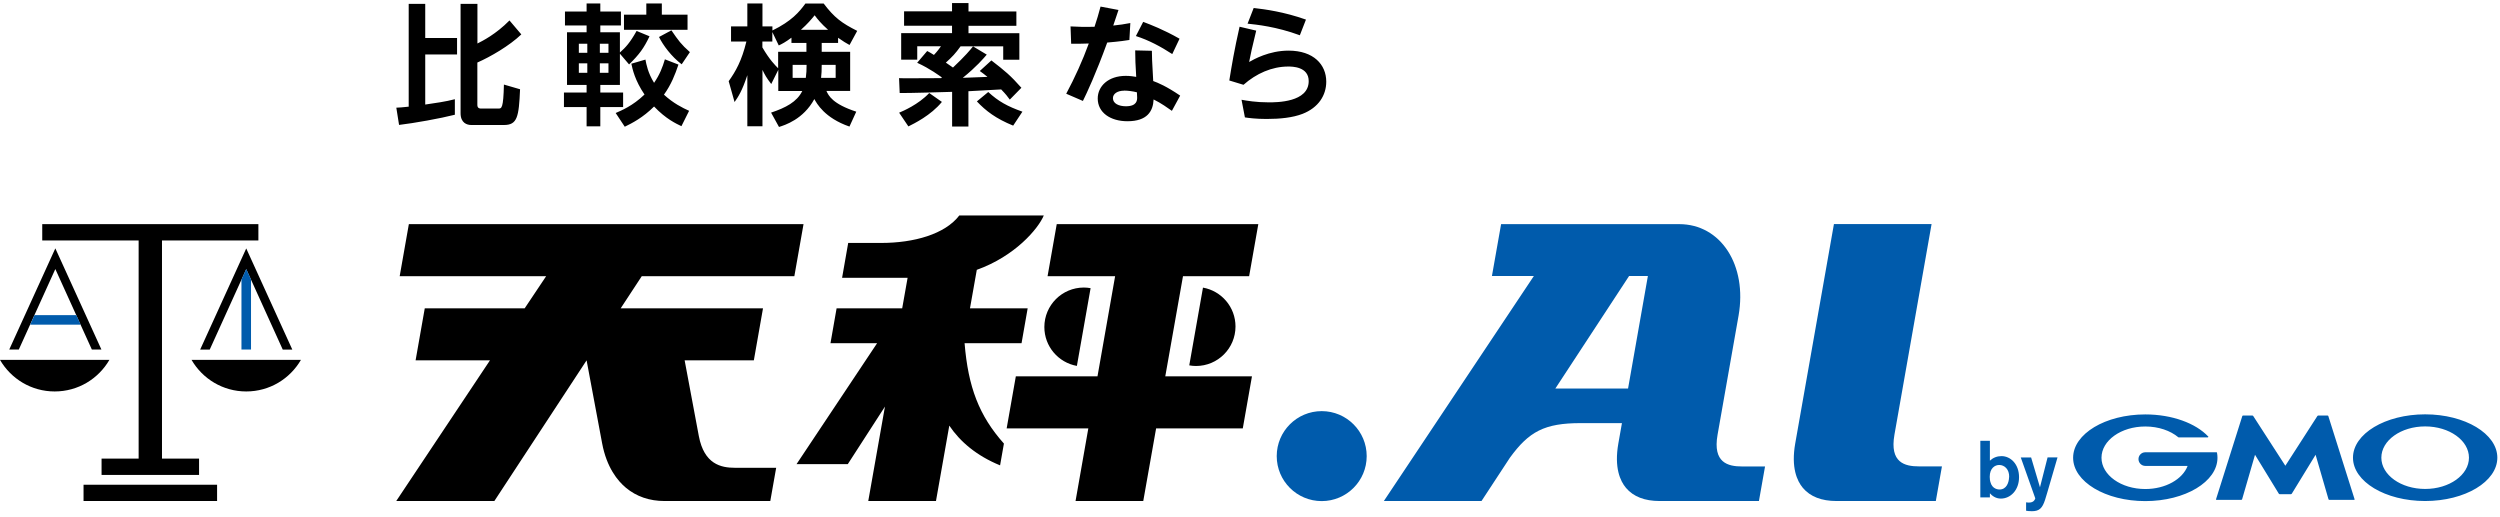 <svg width="319" height="66" viewBox="0 0 319 66" fill="none" xmlns="http://www.w3.org/2000/svg">
<g clip-path="url(#clip0_4083_27948)">
<path d="M256.36 60.88C256.34 61.56 256.04 62.46 255.14 62.46C255.04 62.46 254.21 62.46 253.97 61.49C253.93 61.37 253.89 61.15 253.89 60.84C253.89 59.75 254.54 59.33 255.1 59.33C255.76 59.33 256.4 59.87 256.37 60.88M252.69 56.26V63.47H253.91V62.94C254.18 63.25 254.64 63.62 255.31 63.62C256.53 63.62 257.63 62.56 257.63 60.89C257.63 59.22 256.55 58.2 255.39 58.2C254.83 58.2 254.32 58.4 253.91 58.78V56.25H252.69V56.26ZM261.27 58.37L260.3 62.18L259.17 58.37H257.85L259.7 63.58C259.7 63.68 259.56 63.91 259.41 64C259.21 64.13 258.95 64.13 258.86 64.13C258.74 64.13 258.65 64.12 258.53 64.1V65.17C258.67 65.19 258.87 65.23 259.27 65.23C260.22 65.23 260.6 64.85 260.95 63.78L261.24 62.82L262.54 58.36H261.28L261.27 58.37ZM291.6 63.06H292.33C292.33 63.06 292.41 63.03 292.43 63L295.47 58.03L297.12 63.72C297.12 63.72 297.17 63.78 297.21 63.78H300.4C300.4 63.78 300.46 63.75 300.45 63.72L297.09 53.08C297.09 53.08 297.04 53.02 297 53.02H295.8C295.8 53.02 295.72 53.05 295.7 53.08L291.61 59.43L287.51 53.08C287.51 53.08 287.44 53.02 287.41 53.02H286.21C286.21 53.02 286.13 53.05 286.12 53.08L282.76 63.72C282.76 63.72 282.77 63.78 282.81 63.78H286C286 63.78 286.08 63.75 286.09 63.72L287.74 58.03L290.78 63C290.78 63 290.85 63.06 290.88 63.06H291.61H291.6ZM282.89 57.76C282.89 57.73 282.86 57.71 282.82 57.71H273.74C273.26 57.71 272.87 58.1 272.87 58.58C272.87 59.06 273.26 59.45 273.74 59.45H279.14C278.5 61.15 276.32 62.4 273.74 62.4C270.65 62.4 268.15 60.61 268.15 58.41C268.15 56.21 270.65 54.42 273.74 54.42C275.43 54.42 276.94 54.95 277.96 55.8C277.96 55.8 277.96 55.8 277.97 55.8C277.98 55.8 277.99 55.81 278.01 55.81H281.72C281.72 55.81 281.79 55.78 281.79 55.74C281.79 55.72 281.79 55.71 281.77 55.7C280.19 54.02 277.19 52.88 273.74 52.88C268.65 52.88 264.53 55.36 264.53 58.41C264.53 61.46 268.65 63.94 273.74 63.94C278.83 63.94 282.95 61.46 282.95 58.41C282.95 58.19 282.93 57.98 282.89 57.77M309.45 52.87C304.36 52.87 300.24 55.35 300.24 58.4C300.24 61.45 304.36 63.93 309.45 63.93C314.54 63.93 318.66 61.45 318.66 58.4C318.66 55.35 314.54 52.87 309.45 52.87ZM309.45 62.39C306.36 62.39 303.86 60.6 303.86 58.4C303.86 56.2 306.36 54.41 309.45 54.41C312.54 54.41 315.04 56.2 315.04 58.4C315.04 60.6 312.54 62.39 309.45 62.39Z" fill="#005BAC"/>
<path d="M247.79 59.52L247.01 63.93H234.34C232.43 63.93 230.99 63.37 230.05 62.26C229.3 61.37 228.53 59.67 229.07 56.59L234.01 28.59H246.47L241.73 55.47C241.1 59.04 243.06 59.51 244.85 59.51H247.8L247.79 59.52ZM222.27 59.52H225.22L224.44 63.93H211.77C209.86 63.93 208.42 63.37 207.48 62.26C206.73 61.37 205.96 59.67 206.5 56.59L206.96 53.99H201.7C197.07 53.99 195.09 55.07 192.66 58.41L189.04 63.93H176.58L195.72 35.22H190.37L191.54 28.6H214.27C219.58 28.6 222.97 33.84 221.84 40.28L219.16 55.48C218.53 59.05 220.49 59.52 222.28 59.52H222.27ZM210.27 35.22H207.87L198.46 49.58H207.74L210.27 35.22ZM168.65 52.46C165.48 52.46 162.91 55.03 162.91 58.2C162.91 61.37 165.48 63.94 168.65 63.94C171.82 63.94 174.39 61.37 174.39 58.2C174.39 55.03 171.82 52.46 168.65 52.46Z" fill="#005BAC"/>
<path d="M31.42 31.7L37.3 44.61H36.08L31.42 34.34L26.76 44.61H25.54L31.42 31.7ZM10.66 63.93H27.7V61.85H10.66V63.93ZM17.69 58.52H12.96V60.6H25.4V58.52H20.67V30.68H32.97V28.6H5.39V30.68H17.69V58.52ZM7.06 34.33L11.72 44.6H12.94L7.06 31.69L1.18 44.6H2.4L7.06 34.33ZM13.96 45.92H0C1.4 48.33 3.99 49.95 6.98 49.95C9.97 49.95 12.56 48.33 13.96 45.92ZM24.44 45.92C25.84 48.33 28.43 49.95 31.42 49.95C34.41 49.95 37 48.33 38.4 45.92H24.44Z" fill="black"/>
<path d="M32.03 44.6H30.81V35.67L31.42 34.32L32.03 35.67V44.59V44.6ZM9.73 40.21H4.4L3.85 41.43H10.29L9.74 40.21H9.73Z" fill="#005BAC"/>
<path d="M123.08 43.79C123.54 49.39 124.92 53.03 128.1 56.6L127.61 59.38C124.61 58.15 122.52 56.37 121.13 54.31L119.43 63.93H110.79L112.92 51.88L108.18 59.22H101.64L111.92 43.79H105.97L106.75 39.34H115.12L115.81 35.45H107.45L108.23 31H112.43C116.63 31 120.59 29.88 122.41 27.49H133.19C132.47 29.21 129.49 32.7 124.64 34.43L123.77 39.34H131.13L130.35 43.79H123.08ZM101.36 35.24L102.53 28.6H52.17L51 35.24H69.69L66.95 39.34H54.2L53.03 45.98H62.52L50.56 63.93H63.08L74.85 45.98L76.83 56.56C77.41 59.65 78.81 61.36 79.88 62.25C81.22 63.36 82.88 63.93 84.8 63.93H98.29L99.04 59.69H93.78C91.99 59.69 89.85 59.23 89.17 55.64L87.36 45.98H96.19L97.36 39.34H79.2L81.89 35.24H101.35H101.36ZM150.93 35.24H159.39L160.56 28.6H134.84L133.67 35.24H142.29L140.04 48.02H129.62L128.45 54.66H138.87L137.24 63.93H145.88L147.52 54.66H158.58L159.75 48.02H148.69L150.95 35.24H150.93ZM139.16 36.77C138.88 36.72 138.6 36.69 138.3 36.69C135.51 36.69 133.26 38.95 133.26 41.73C133.26 44.21 135.05 46.27 137.41 46.69L139.16 36.77ZM151.75 46.62C152.03 46.67 152.31 46.7 152.61 46.7C155.4 46.7 157.65 44.44 157.65 41.66C157.65 39.18 155.86 37.12 153.5 36.7L151.75 46.62Z" fill="black"/>
<path d="M50.57 13.74C51.07 13.72 51.17 13.71 52.15 13.61V0.49H54.26V4.85H58.32V6.95H54.26V13.34C55.51 13.16 56.91 12.96 58.04 12.66V14.64C56.21 15.11 52.8 15.72 50.92 15.94L50.57 13.74ZM58.79 0.49H60.92V5.55C61.57 5.22 63.25 4.39 65.01 2.61L66.52 4.39C64.99 5.85 62.59 7.24 60.91 7.98V13.4C60.91 13.83 61.24 13.85 61.34 13.85H63.6C64 13.85 64.23 13.85 64.3 10.79L66.36 11.39C66.21 14.93 66.01 15.95 64.3 15.95H60.14C59.59 15.95 58.77 15.7 58.77 14.44V0.49H58.79ZM79.1 6.86V10.84H76.6V11.81H79.51V13.66H76.6V16.12H74.85V13.66H71.96V11.81H74.85V10.84H72.35V4.12H74.85V3.25H72.09V1.47H74.85V0.44H76.6V1.47H79.23V3.25H76.6V4.12H79.1V6.7C79.83 6.05 80.38 5.47 81.23 3.95L82.88 4.63C82.16 6.14 81.58 6.94 80.27 8.22L79.11 6.86H79.1ZM73.86 5.58V6.74H74.94V5.58H73.86ZM73.86 8.08V9.29H74.94V8.08H73.86ZM76.54 5.58V6.74H77.64V5.58H76.54ZM76.54 8.08V9.29H77.64V8.08H76.54ZM82.36 7.61C82.48 8.24 82.68 9.31 83.46 10.57C84.17 9.54 84.54 8.59 84.84 7.57L86.57 8.24C86.15 9.5 85.64 10.8 84.72 12.08C85.92 13.18 87.05 13.74 87.93 14.14L86.95 16.1C86.28 15.78 84.97 15.18 83.46 13.59C82.05 15 80.65 15.72 79.72 16.17L78.56 14.42C79.29 14.1 80.74 13.51 82.24 12.06C81.01 10.25 80.71 8.83 80.56 8.13L82.37 7.6L82.36 7.61ZM87.72 3.8H79.62V1.87H82.47V0.44H84.45V1.87H87.73V3.8H87.72ZM86.99 8.21C85.69 7.24 84.59 5.75 84.09 4.72L85.67 3.87C86.57 5.18 86.9 5.65 88.03 6.65L86.98 8.21H86.99ZM106.93 5.48H104.85V6.61H108.48V11.6H105.45C105.72 12.2 106.23 13.26 109.26 14.25L108.39 16.15C105.21 15.05 104.21 13.19 103.91 12.64C102.5 15.24 100.13 15.97 99.4 16.2L98.39 14.37C100.24 13.75 101.69 13.01 102.37 11.61H99.31V8.91L98.41 10.72C97.78 9.9 97.61 9.57 97.29 8.92V16.11H95.36V9.59C94.69 11.62 94.2 12.35 93.73 13.02L92.98 10.36C93.88 9.1 94.64 7.76 95.24 5.3H93.28V3.37H95.36V0.44H97.29V3.37H98.56V3.89C101.01 2.69 101.99 1.53 102.77 0.45H105.1C106.46 2.25 107.41 2.95 109.38 3.94L108.4 5.74C107.98 5.51 107.57 5.27 106.94 4.82V5.49L106.93 5.48ZM101 4.8C100.23 5.38 99.79 5.6 99.37 5.8L98.55 4.09V5.3H97.28V6.05C98.21 7.65 98.93 8.35 99.29 8.71V6.61H102.9V5.48H100.99V4.8H101ZM102.82 9.94C102.9 9.37 102.92 8.92 102.92 8.28H101.14V9.94H102.82ZM105.66 3.8C104.78 3.02 104.31 2.44 103.95 1.95C103.53 2.47 103.04 3.05 102.2 3.8H105.66ZM106.63 9.94V8.28H104.85C104.85 9.03 104.83 9.36 104.77 9.94H106.63ZM114.72 9.97C115.12 9.99 115.27 9.99 115.45 9.99C116.12 9.99 119.36 9.97 120.09 9.97C120.12 9.94 120.14 9.92 120.19 9.89C119.94 9.71 118.68 8.76 117.03 8.01L118.31 6.51C118.58 6.64 118.71 6.73 119.17 7.01C119.6 6.56 119.87 6.18 120.07 5.9H117.04V7.61H114.99V4.23H121.48V3.28H115.36V1.45H121.48V0.39H123.58V1.46H129.69V3.29H123.58V4.24H130.07V7.62H128.01V5.91H122.57C121.9 6.84 121.52 7.24 120.69 7.99C121.11 8.27 121.34 8.44 121.6 8.62C123.16 7.15 123.81 6.36 124.16 5.92L125.91 6.97C125.51 7.44 124.6 8.52 122.85 9.93C123.77 9.9 124.41 9.88 126 9.81C125.63 9.51 125.42 9.34 125.02 9.06L126.5 7.71C128.25 9.06 128.93 9.62 130.33 11.2L128.85 12.71C128.58 12.33 128.33 12.01 127.75 11.41L123.57 11.64V16.15H121.49V11.72C120.52 11.75 115.87 11.89 114.8 11.87L114.72 9.96V9.97ZM120.19 13C118.78 14.73 116.61 15.78 115.91 16.13L114.73 14.38C115.2 14.18 117.18 13.35 118.57 11.87L120.18 13H120.19ZM129.28 16.03C127.07 15.13 125.79 14.15 124.65 12.94L126.1 11.74C127.4 12.94 128.55 13.57 130.46 14.25L129.28 16.03ZM142.71 1.3C142.61 1.6 142.26 2.61 142.05 3.26C142.95 3.16 143.36 3.11 144.23 2.94L144.11 5.1C142.91 5.3 141.6 5.4 141.28 5.43C139.83 9.42 138.67 11.89 138.18 12.88L136.05 11.96C137.15 9.9 138.13 7.75 138.93 5.55C138.2 5.58 137.8 5.58 136.68 5.58L136.6 3.37C138.01 3.45 138.36 3.44 139.66 3.42C139.99 2.46 140.14 1.89 140.43 0.84L142.71 1.27V1.3ZM149.53 14.14C149.08 13.82 148.13 13.14 147.2 12.69C147.13 14.19 146.39 15.47 143.86 15.47C141.68 15.47 140.07 14.36 140.07 12.57C140.07 11.01 141.4 9.68 143.65 9.68C144.22 9.68 144.68 9.76 144.98 9.81C144.88 8.26 144.86 7.51 144.85 6.43L146.98 6.48C146.98 7.31 147 7.61 147.15 10.34C147.77 10.57 148.81 10.99 150.59 12.2L149.54 14.13L149.53 14.14ZM143.44 11.57C142.62 11.57 142.01 11.94 142.01 12.53C142.01 13.21 142.76 13.56 143.67 13.56C145.1 13.56 145.1 12.76 145.1 12.43C145.1 12.33 145.08 12.26 145.07 11.78C144.59 11.65 143.91 11.56 143.44 11.56V11.57ZM145.87 2.79C146.85 3.16 148.45 3.77 150.51 4.94L149.58 6.9C148.12 5.95 146.62 5.14 144.94 4.6L145.87 2.79ZM160.29 3.92C159.79 5.93 159.57 6.98 159.39 7.91C159.97 7.58 161.92 6.46 164.42 6.46C167.61 6.46 169.23 8.24 169.23 10.42C169.23 12.15 168.25 13.73 166.2 14.53C164.95 15.01 163.37 15.18 161.61 15.18C160.25 15.18 159.3 15.05 158.85 14.98L158.42 12.73C159.1 12.85 160.25 13.06 161.88 13.06C162.91 13.06 166.99 13.06 166.99 10.35C166.99 8.49 164.86 8.49 164.38 8.49C162.28 8.49 160.29 9.39 158.67 10.82L156.86 10.27C157.16 8.39 157.51 6.31 158.17 3.41L160.3 3.91L160.29 3.92ZM165.86 4.5C162.85 3.39 160.32 3.14 159.19 3.02L159.97 1.02C161.45 1.19 163.8 1.5 166.64 2.5L165.86 4.5Z" fill="black"/>
</g>
<defs>
<clipPath id="clip0_4083_27948">
<rect width="318.66" height="64.84" fill="white" transform="translate(0 0.39)"/>
</clipPath>
</defs>
</svg>
